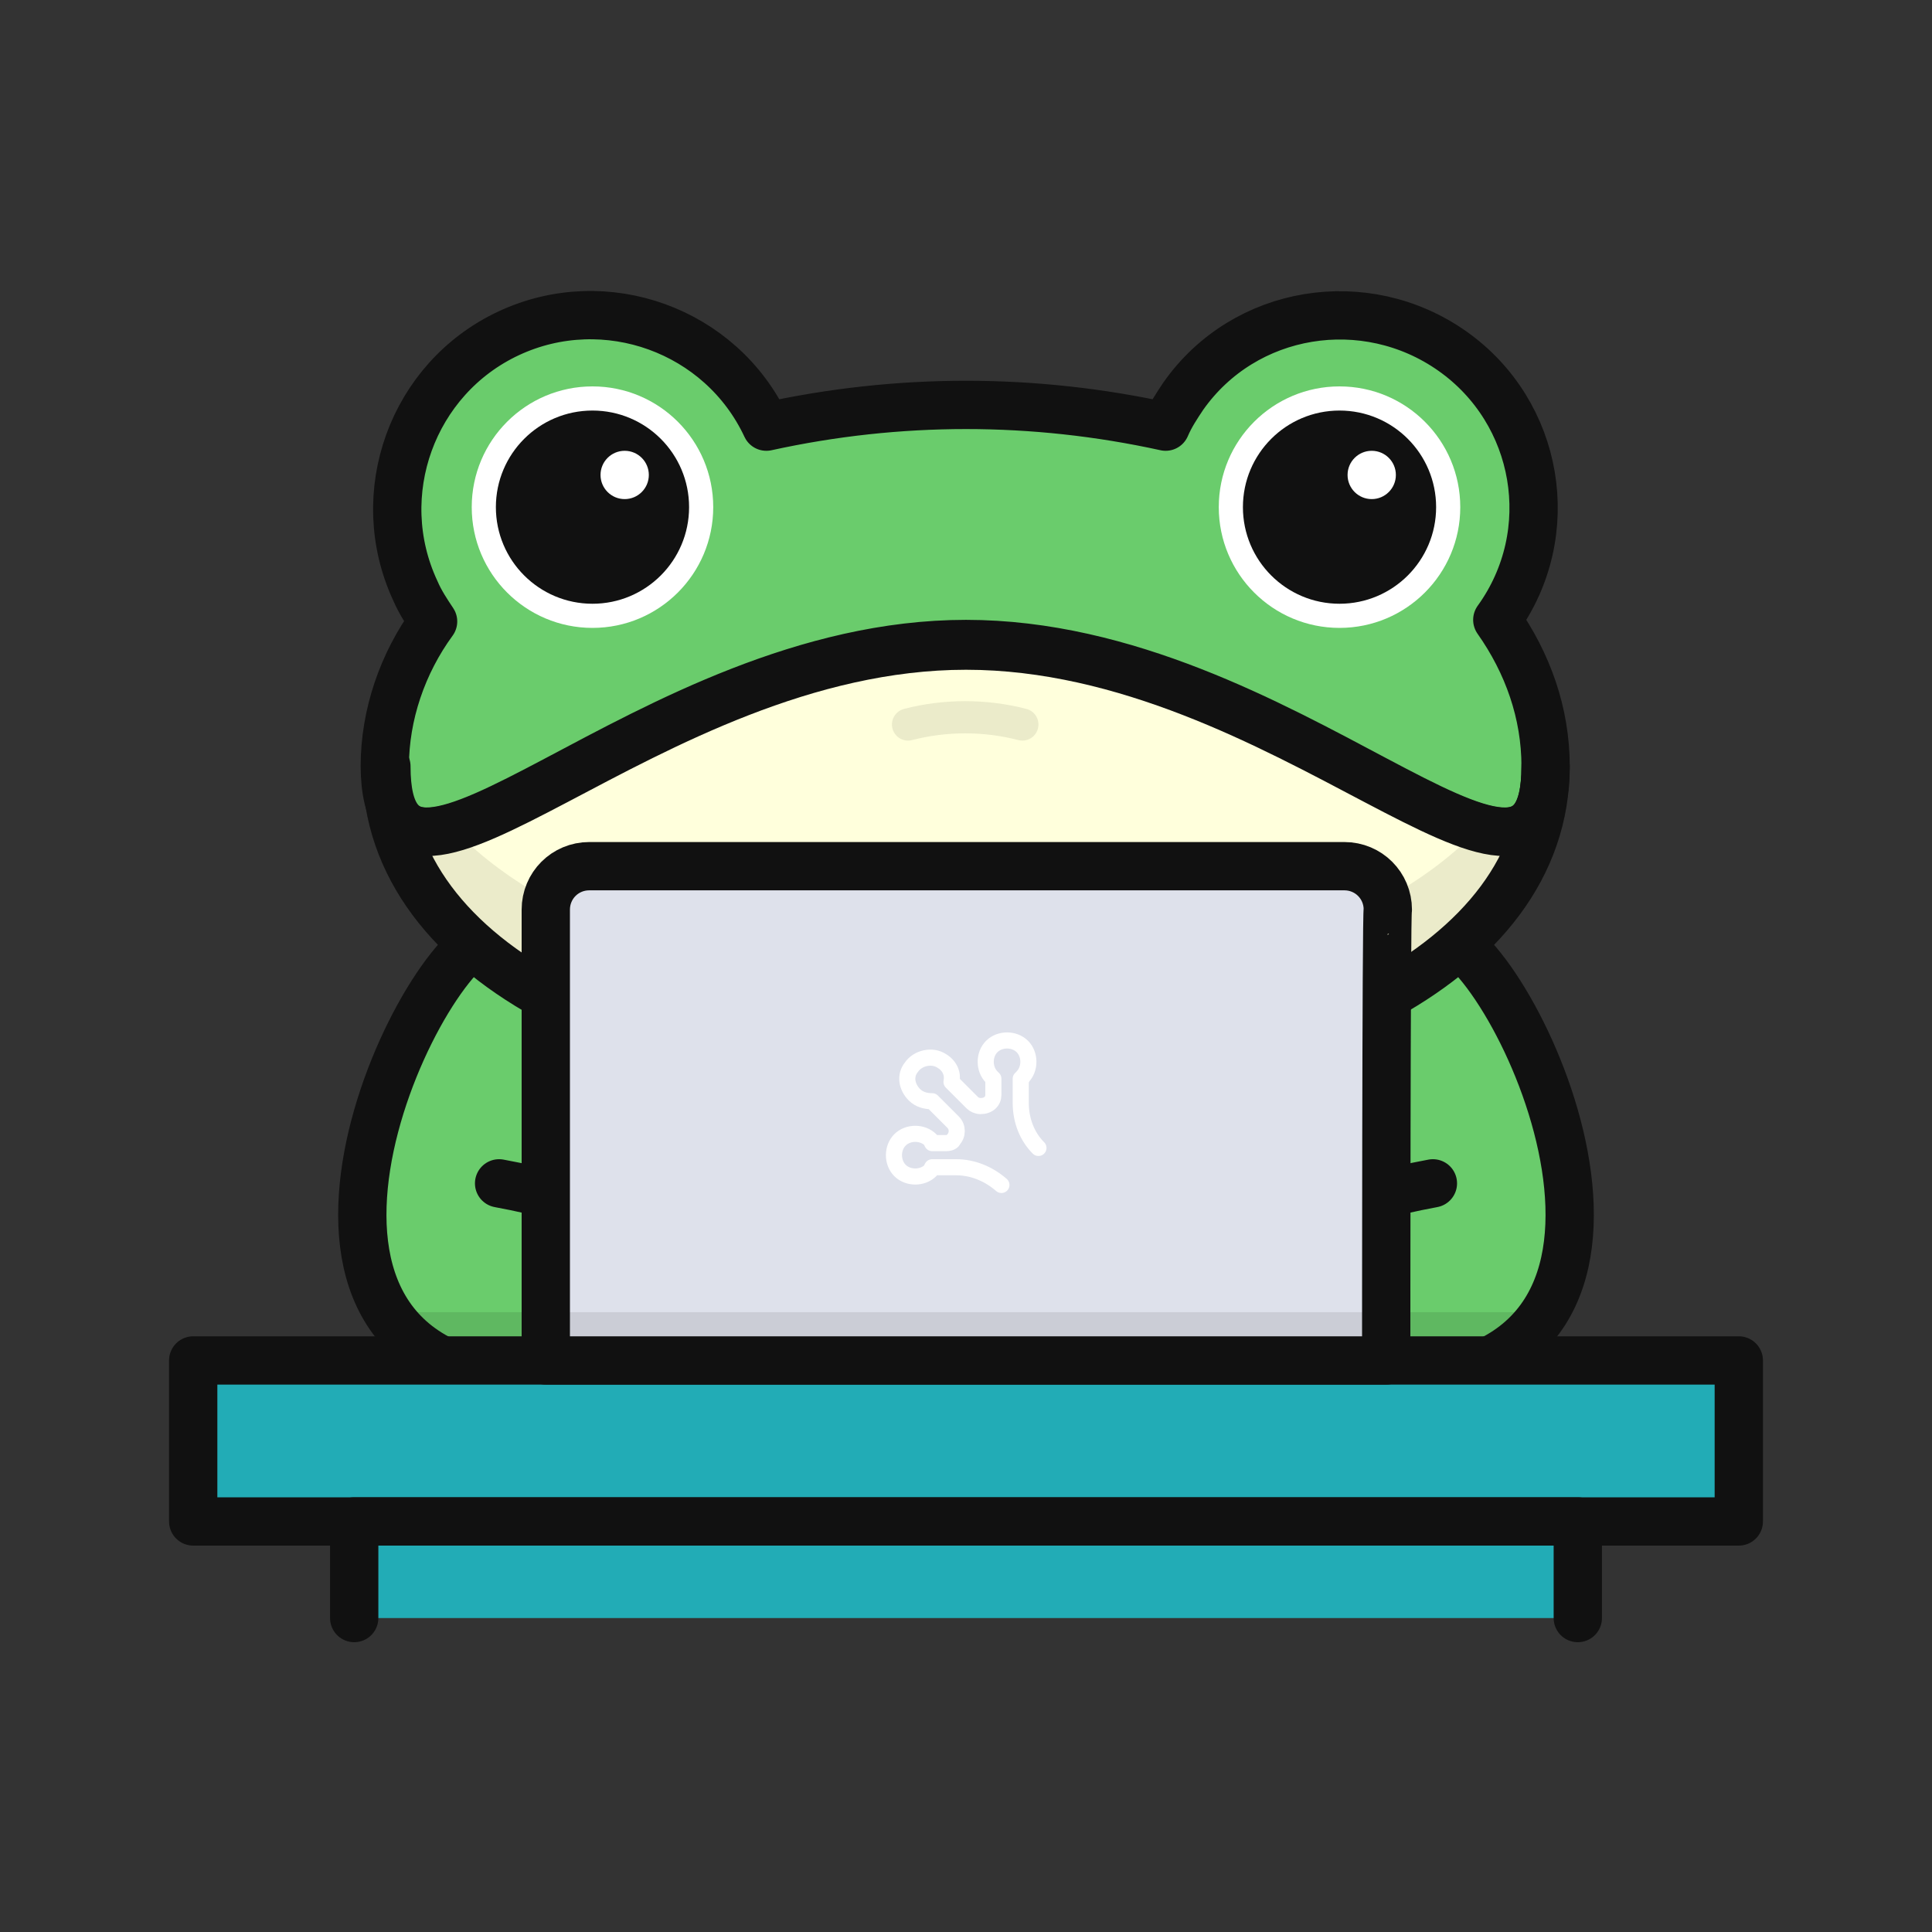 <?xml version="1.0" encoding="utf-8"?>
<!-- Generator: Adobe Illustrator 23.1.1, SVG Export Plug-In . SVG Version: 6.00 Build 0)  -->
<svg version="1.1" id="圖層_1" xmlns="http://www.w3.org/2000/svg" xmlns:xlink="http://www.w3.org/1999/xlink" x="0px" y="0px"
	 viewBox="0 0 120 120" style="enable-background:new 0 0 120 120;" xml:space="preserve">
<rect x="0" y="0" width="120" height="120" fill="#333333" stroke="none"/>
<style type="text/css">
	.st0{fill:#6ACC6C;}
	.st1{fill:#6ACC6C;stroke:#111111;stroke-width:3;stroke-linecap:round;stroke-linejoin:round;}
	.st2{fill:#5FB861;}
	.st3{fill:none;stroke:#111111;stroke-width:3;stroke-linecap:round;stroke-linejoin:round;}
	.st4{fill:none;}
	.st5{fill:#FFFFFF;}
	.st6{fill:#FFFFDC;}
	.st7{fill:#EBEBCA;}
	.st8{fill:none;stroke:#EBEBCA;stroke-width:2;stroke-linecap:round;stroke-linejoin:round;}
	.st9{fill:#111111;}
	.st10{fill:#22ACB6;}
	.st11{fill:#22ACB6;stroke:#111111;stroke-width:3;stroke-linecap:round;stroke-linejoin:round;}
	.st12{fill:#DEE1EB;}
	.st13{fill:#CBCDD6;}
	.st14{fill:none;stroke:#FFFFFF;stroke-linecap:round;stroke-linejoin:round;}
</style>
<title>frog_icon</title>
<g>
	<g>
		<path class="st0" d="M37.4,85.6c-23.4,2.7-13.6-22.3-8.1-26.9l7.4-2.1l7.9,17.5L37.4,85.6z"/>
		<path class="st1" d="M31,73.5c2.7,0.5,5.3,1.2,7.9,2.2"/>
		<path class="st0" d="M82.6,85.6c23.4,2.7,13.6-22.3,8.1-26.9l-7.4-2.1l-7.9,17.5L82.6,85.6z"/>
		<path class="st1" d="M89,73.5c-2.7,0.5-5.3,1.2-7.9,2.2"/>
		<path class="st2" d="M40,81.5H24c0.8,1.3,2,2.3,3.4,3h10.7L40,81.5z"/>
		<path class="st2" d="M80,81.5l1.9,3h10.7c1.4-0.7,2.6-1.7,3.4-3H80z"/>
		<path class="st3" d="M37.4,85.6c-23.4,2.7-13.6-22.3-8.1-26.9l7.4-2.1l7.9,17.5L37.4,85.6z"/>
		<path class="st3" d="M82.6,85.6c23.4,2.7,13.6-22.3,8.1-26.9l-7.4-2.1l-7.9,17.5L82.6,85.6z"/>
		<rect y="0" class="st4" width="120" height="120"/>
		<path class="st1" d="M93,38.5c3.9-5.4,2.6-12.9-2.8-16.7s-12.9-2.6-16.7,2.8c-0.4,0.6-0.8,1.2-1.1,1.9c-8.2-1.8-16.6-1.8-24.8,0
			c-2.8-6-10-8.6-16-5.8s-8.6,10-5.8,16c0.3,0.7,0.7,1.3,1.1,1.9c-1.9,2.6-3,5.8-3,9C24,60,40.1,40,60,40s36,20,36,7.6
			C96,44.3,94.9,41.2,93,38.5z"/>
		<circle class="st5" cx="83.2" cy="31.5" r="7.5"/>
		<circle class="st5" cx="36.8" cy="31.5" r="7.5"/>
		<path class="st6" d="M60,40.1c-19.9,0-36,19.9-36,7.5C24,60,40.1,67.5,60,67.5S96,60,96,47.6C96,60,79.9,40.1,60,40.1z"/>
		<path class="st7" d="M91.9,51.4c-6,6.4-18,10.1-31.9,10.1s-25.9-3.7-31.9-10.1c-2.6,0.7-4.1-0.1-4.1-3.8C24,60,40.1,67.5,60,67.5
			S96,60,96,47.6C96,51.3,94.5,52.1,91.9,51.4z"/>
		<path class="st3" d="M60,40.1c-19.9,0-36,19.9-36,7.5C24,60,40.1,67.5,60,67.5S96,60,96,47.6C96,60,79.9,40.1,60,40.1z"/>
		<path class="st8" d="M63.5,45c-2.3-0.6-4.8-0.6-7.1,0"/>
		<circle class="st9" cx="36.8" cy="31.5" r="6"/>
		<circle class="st5" cx="38.8" cy="29.5" r="1.5"/>
		<circle class="st9" cx="83.2" cy="31.5" r="6"/>
		<circle class="st5" cx="85.2" cy="29.5" r="1.5"/>
		<rect x="22" y="94.5" class="st10" width="76" height="6"/>
		<rect x="12" y="84.5" class="st11" width="96" height="10"/>
		<polyline class="st3" points="22,100.5 22,94.5 98,94.5 98,100.5 		"/>
		<path class="st12" d="M86.1,84.5H33.9v-28c0-1.5,1.2-2.7,2.7-2.7h46.9c1.5,0,2.7,1.2,2.7,2.7C86.1,56.5,86.1,84.5,86.1,84.5z"/>
		<rect x="33.9" y="81.5" class="st13" width="52.2" height="3"/>
		<path class="st3" d="M86.1,84.5H33.9v-28c0-1.5,1.2-2.7,2.7-2.7h46.9c1.5,0,2.7,1.2,2.7,2.7C86.1,56.5,86.1,84.5,86.1,84.5z"/>
		<path class="st14" d="M64.5,71.3c-0.7-0.7-1.1-1.7-1.1-2.8v-1.5c0,0,0.1,0,0.1-0.1c0.5-0.5,0.5-1.4,0-1.9c0,0,0,0,0,0
			c-0.5-0.5-1.4-0.5-1.9,0c-0.5,0.5-0.5,1.4,0,1.9c0,0,0,0,0,0c0,0,0.1,0.1,0.1,0.1V68c0,0.4-0.3,0.7-0.8,0.7
			c-0.2,0-0.4-0.1-0.5-0.2l-1.3-1.3c0.1-0.5-0.1-1-0.6-1.3c-0.6-0.4-1.5-0.2-1.9,0.4c-0.4,0.5-0.3,1.2,0.2,1.7
			c0.3,0.3,0.7,0.4,1.1,0.4l1.3,1.3c0.3,0.3,0.3,0.8,0,1.1C59.2,70.9,59,71,58.8,71h-0.9l-0.1-0.2c-0.5-0.5-1.4-0.5-1.9,0
			c-0.5,0.5-0.5,1.4,0,1.9c0.5,0.5,1.4,0.5,1.9,0l0.1-0.2h1.5c1,0,2,0.4,2.8,1.1"/>
	</g>
</g>
</svg>
